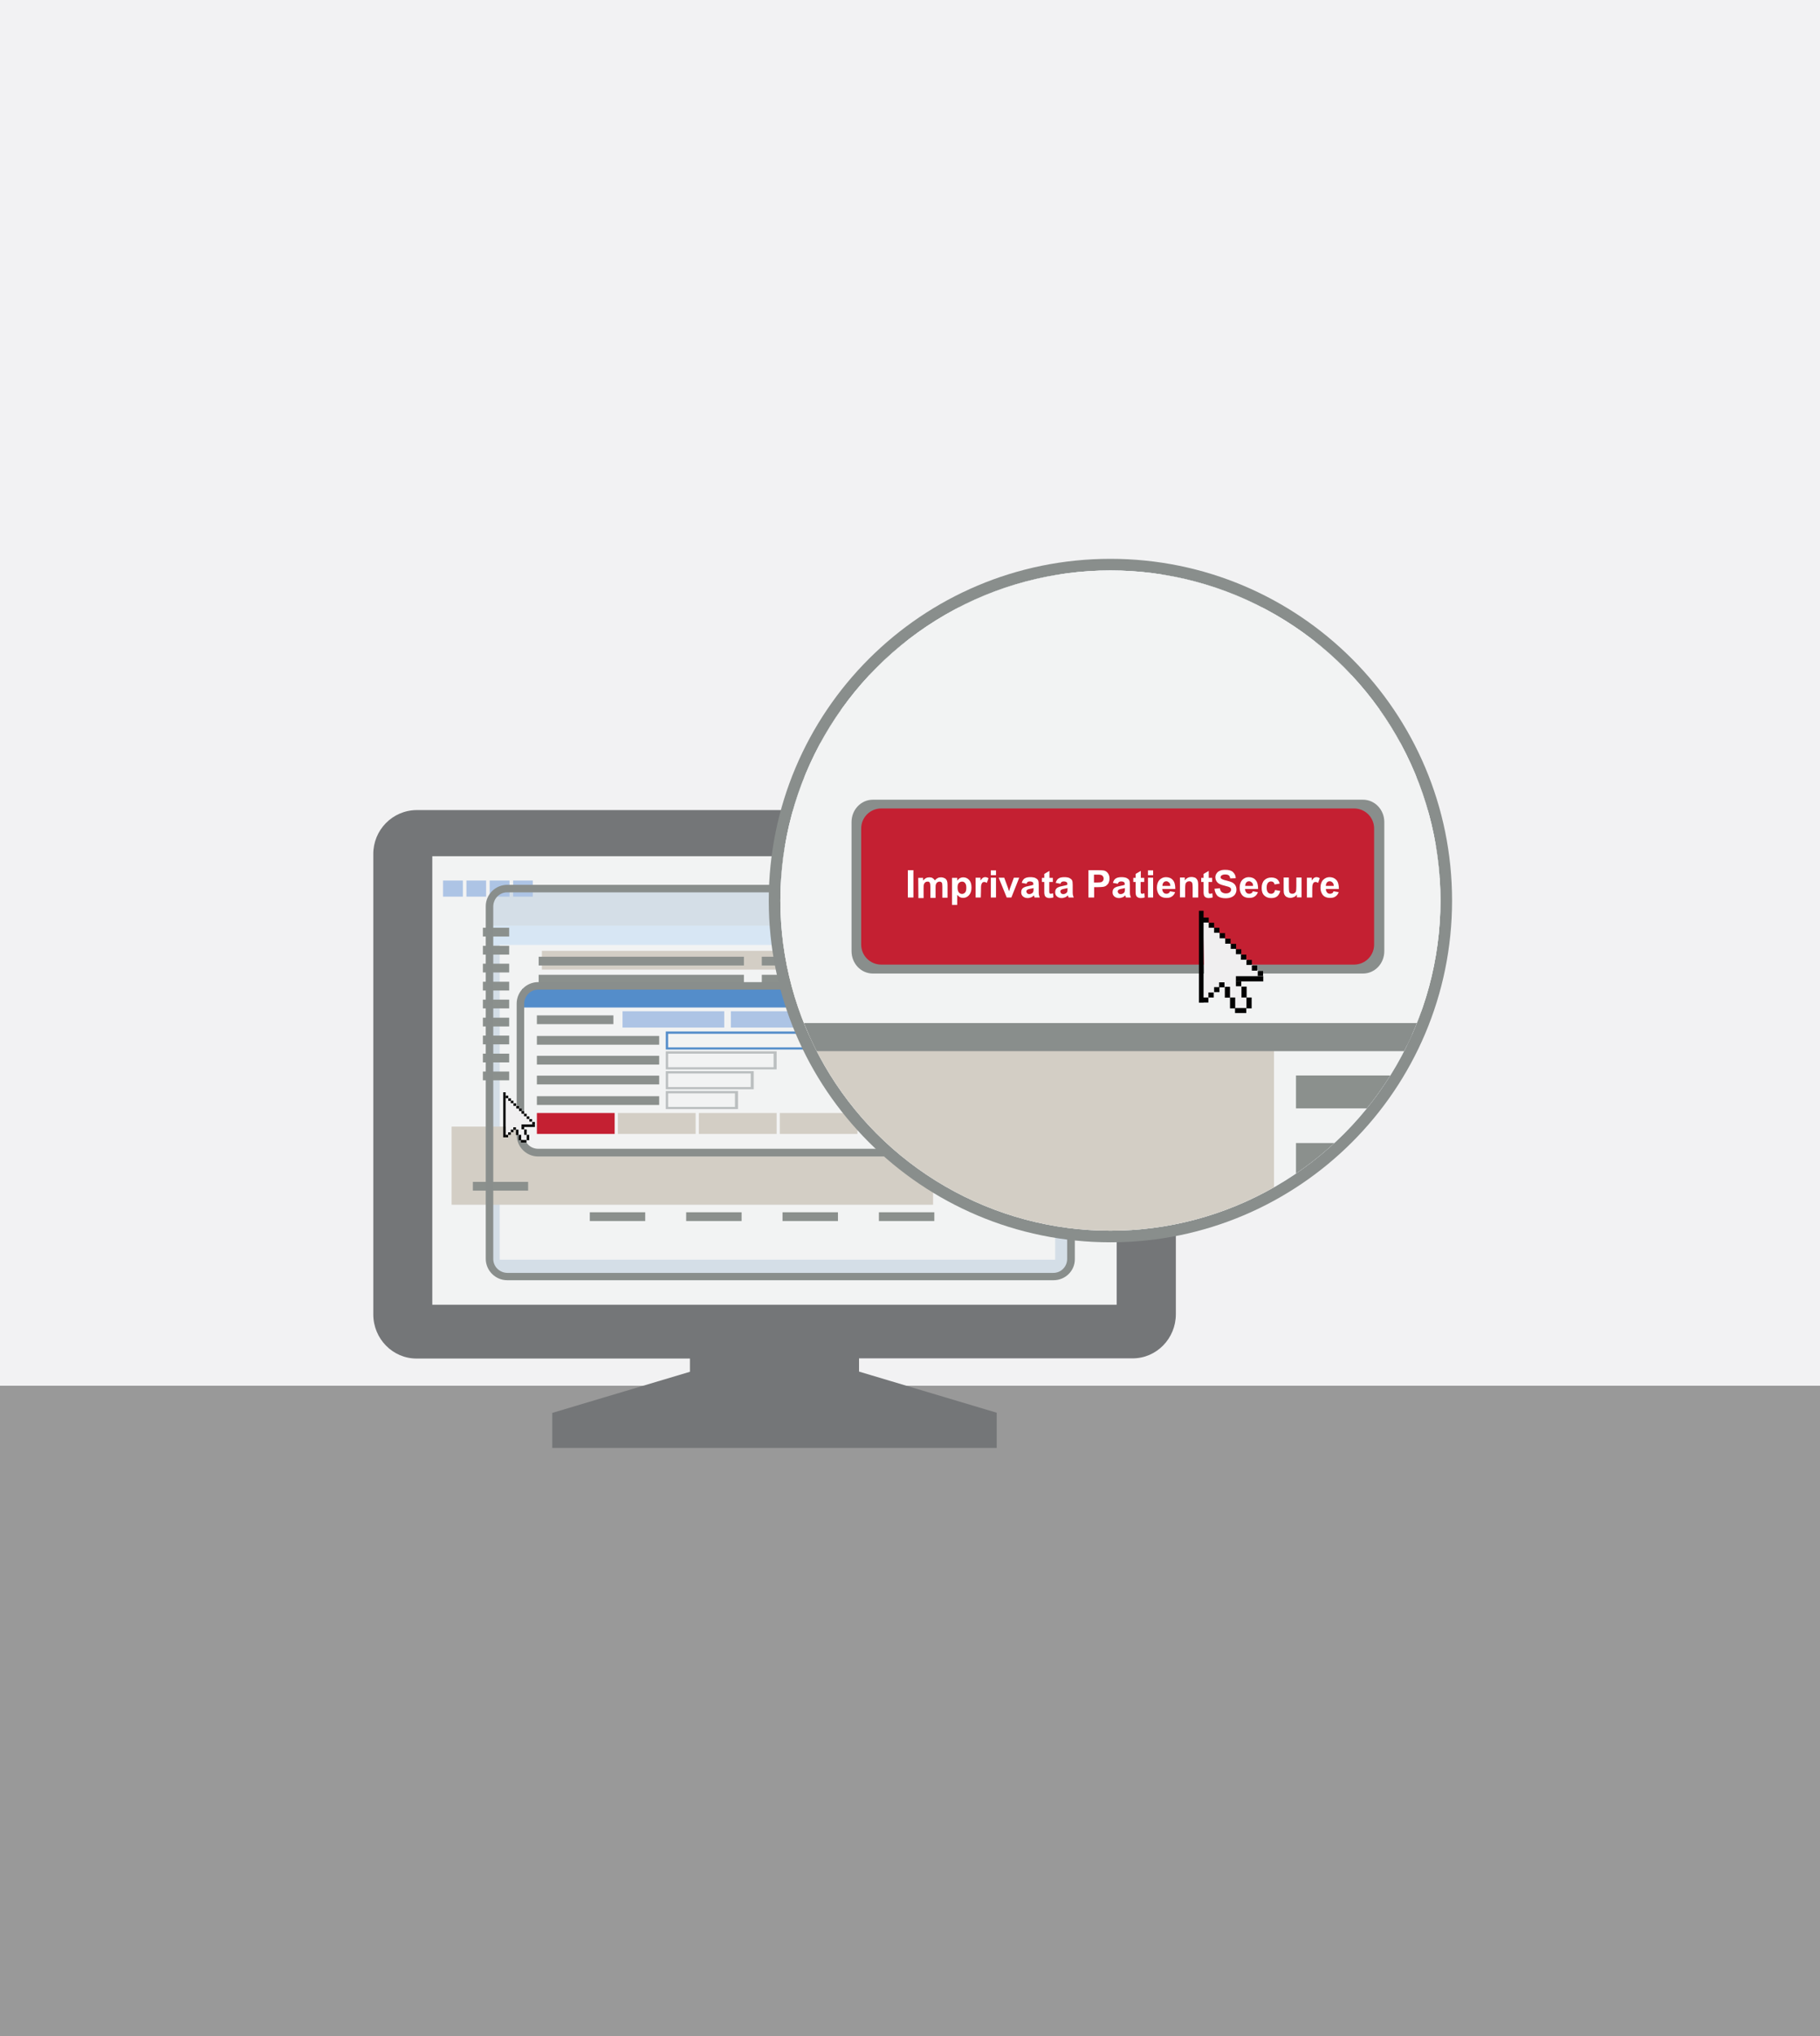 <?xml version="1.0" encoding="utf-8"?>
<!-- Generator: Adobe Illustrator 24.1.3, SVG Export Plug-In . SVG Version: 6.00 Build 0)  -->
<svg version="1.1" id="Layer_1" xmlns="http://www.w3.org/2000/svg" xmlns:xlink="http://www.w3.org/1999/xlink" x="0px" y="0px"
	 viewBox="0 0 1018 1138.6" style="enable-background:new 0 0 1018 1138.6;" xml:space="preserve">
<style type="text/css">
	.st0{fill:#F2F2F3;}
	.st1{fill:#999999;}
	.st2{fill:#747678;}
	.st3{fill:#F2F3F3;}
	.st4{fill:#D4DEE7;}
	.st5{fill:#D3CEC5;}
	.st6{fill:#D7E6F4;}
	.st7{fill:#ADC4E5;}
	.st8{fill:#8B908D;}
	.st9{fill:#898E8C;}
	.st10{fill:#548DCA;}
	.st11{fill:#BBBFC0;}
	.st12{fill:#C42032;}
	.st13{fill:#F0EFF0;}
	.st14{fill:#020202;}
	.st15{clip-path:url(#SVGID_2_);}
	.st16{enable-background:new    ;}
	.st17{fill:#FFFFFF;}
</style>
<g id="Background">
	<rect class="st0" width="1018" height="1138.6"/>
</g>
<rect y="774.9" class="st1" width="1018" height="363.7"/>
<g id="Art_layer">
	<path class="st2" d="M633.4,453H233c-13.5,0.1-24.3,11.2-24.2,24.7V735c0,13.7,10.9,24.7,24.2,24.7h152.9v7.4l-77,23v19.6h248.6
		V790l-77-23v-7.4h153c13.4,0,24.2-11.1,24.2-24.7V477.7C657.6,464,646.8,453,633.4,453z"/>
	<rect x="241.8" y="478.8" class="st3" width="382.8" height="250.8"/>
	<path class="st4" d="M599.1,703.9c0,5.4-4.4,9.9-9.8,9.9l0,0H283.7c-5.4,0-9.9-4.4-9.9-9.8l0,0V506.8c0-5.4,4.4-9.9,9.9-9.9l0,0
		h305.5c5.4,0,9.9,4.4,9.9,9.8l0,0L599.1,703.9z"/>
	<rect x="279.5" y="528.1" class="st3" width="310.7" height="176.3"/>
	<rect x="303.1" y="531.7" class="st5" width="279.4" height="10.5"/>
	<rect x="252.6" y="630" class="st5" width="269.3" height="43.7"/>
	<rect x="273.3" y="517.6" class="st6" width="319.8" height="10.8"/>
	<rect x="247.8" y="492.4" class="st7" width="11.1" height="9"/>
	<rect x="260.9" y="492.4" class="st7" width="11" height="9"/>
	<rect x="273.9" y="492.4" class="st7" width="11.1" height="9"/>
	<rect x="287" y="492.4" class="st7" width="11" height="9"/>
	<rect x="270.1" y="518.8" class="st8" width="14.7" height="4.9"/>
	<rect x="270.1" y="528.9" class="st8" width="14.7" height="4.9"/>
	<rect x="270.1" y="538.9" class="st8" width="14.7" height="4.9"/>
	<rect x="270.1" y="549" class="st8" width="14.7" height="4.9"/>
	<rect x="270.1" y="559" class="st8" width="14.7" height="4.9"/>
	<rect x="270.1" y="569.1" class="st8" width="14.7" height="4.9"/>
	<rect x="270.1" y="579.1" class="st8" width="14.7" height="4.9"/>
	<rect x="270.1" y="589.2" class="st8" width="14.7" height="4.9"/>
	<rect x="270.1" y="599.2" class="st8" width="14.7" height="4.9"/>
	<rect x="301.3" y="535" class="st8" width="114.8" height="4.9"/>
	<rect x="301.3" y="545.1" class="st8" width="114.8" height="4.9"/>
	<rect x="301.3" y="555.2" class="st8" width="114.8" height="4.9"/>
	<rect x="301.3" y="565.3" class="st8" width="114.8" height="4.9"/>
	<rect x="301.3" y="575.4" class="st8" width="114.8" height="4.9"/>
	<rect x="301.3" y="585.5" class="st8" width="114.8" height="4.9"/>
	<rect x="301.3" y="595.6" class="st8" width="114.8" height="4.9"/>
	<rect x="301.3" y="605.7" class="st8" width="114.8" height="4.9"/>
	<rect x="301.3" y="615.8" class="st8" width="114.8" height="4.9"/>
	<rect x="426.1" y="535" class="st8" width="13.6" height="4.9"/>
	<rect x="426.1" y="545.1" class="st8" width="13.6" height="4.9"/>
	<rect x="426.1" y="555.2" class="st8" width="13.6" height="4.9"/>
	<rect x="426.1" y="565.3" class="st8" width="13.6" height="4.9"/>
	<rect x="426.1" y="575.4" class="st8" width="13.6" height="4.9"/>
	<rect x="426.1" y="585.5" class="st8" width="13.6" height="4.9"/>
	<rect x="426.1" y="595.6" class="st8" width="13.6" height="4.9"/>
	<rect x="426.1" y="605.7" class="st8" width="13.6" height="4.9"/>
	<rect x="426.1" y="615.8" class="st8" width="13.6" height="4.9"/>
	<rect x="264.5" y="660.9" class="st8" width="30.9" height="4.9"/>
	<rect x="329.9" y="677.9" class="st8" width="31" height="4.9"/>
	<rect x="383.8" y="677.9" class="st8" width="31" height="4.9"/>
	<rect x="437.7" y="677.9" class="st8" width="31" height="4.9"/>
	<rect x="491.6" y="677.9" class="st8" width="31" height="4.9"/>
	<rect x="554.2" y="650.3" class="st8" width="26.3" height="4.9"/>
	<rect x="554.2" y="640.9" class="st8" width="23" height="4.9"/>
	<rect x="554.2" y="660.4" class="st8" width="20.3" height="4.9"/>
	<rect x="473.2" y="535" class="st8" width="105.7" height="4.9"/>
	<rect x="473.2" y="545.1" class="st8" width="105.7" height="4.9"/>
	<rect x="473.2" y="555.2" class="st8" width="105.7" height="4.9"/>
	<rect x="473.2" y="565.3" class="st8" width="105.7" height="4.9"/>
	<rect x="473.2" y="575.4" class="st8" width="105.7" height="4.9"/>
	<rect x="473.2" y="585.5" class="st8" width="105.7" height="4.9"/>
	<rect x="473.2" y="595.6" class="st8" width="105.7" height="4.9"/>
	<rect x="473.2" y="605.7" class="st8" width="105.7" height="4.9"/>
	<rect x="473.2" y="615.8" class="st8" width="105.7" height="4.9"/>
	<path class="st9" d="M589.3,715.9H283.7c-6.6,0-12-5.4-12-12V506.8c0-6.6,5.4-12,12-12h305.5c6.6,0,12,5.4,12,12V704
		C601.3,710.6,595.9,715.9,589.3,715.9z M283.7,499c-4.3,0-7.7,3.5-7.8,7.8V704c0,4.3,3.5,7.7,7.8,7.8h305.5c4.3,0,7.7-3.5,7.7-7.8
		V506.8c0-4.3-3.5-7.7-7.7-7.8H283.7z"/>
	<path class="st3" d="M299.6,551.1c-4.4,0.1-7.9,3.7-7.8,8.1V636c-0.1,4.4,3.4,8,7.8,8.1h274.2c4.4-0.1,7.9-3.7,7.8-8.1v-76.9
		c0.1-4.4-3.4-8-7.8-8.1L299.6,551.1L299.6,551.1z"/>
	<rect x="292" y="553" class="st10" width="288.5" height="10.4"/>
	<rect x="348.2" y="565.5" class="st7" width="56.9" height="9.1"/>
	<path class="st10" d="M452.2,585.7h-78.5v-7.6h78.5V585.7z M453.9,576.8h-81.5v10.1h81.5V576.8z"/>
	<path class="st11" d="M432.7,596.8h-59v-7.6h59V596.8z M434.4,587.9h-62V598h62V587.9z"/>
	<path class="st11" d="M419.9,607.9h-46.2v-7.6h46.2V607.9z M421.6,599h-49.2v10.1h49.2V599z"/>
	<path class="st11" d="M411.1,619h-37.4v-7.6h37.4V619z M412.8,610.1h-40.4v10.1h40.4V610.1z"/>
	<rect x="408.8" y="565.5" class="st7" width="56.9" height="9.1"/>
	<rect x="469.4" y="565.5" class="st7" width="56.9" height="9.1"/>
	<rect x="300.3" y="579.3" class="st8" width="68.4" height="4.9"/>
	<rect x="300.3" y="567.8" class="st8" width="42.8" height="4.9"/>
	<rect x="300.3" y="590.4" class="st8" width="68.4" height="4.9"/>
	<rect x="300.3" y="601.5" class="st8" width="68.4" height="4.9"/>
	<rect x="300.3" y="613" class="st8" width="68.4" height="4.9"/>
	<rect x="300.3" y="622.4" class="st12" width="43.5" height="11.7"/>
	<rect x="345.6" y="622.4" class="st5" width="43.5" height="11.7"/>
	<rect x="390.9" y="622.4" class="st5" width="43.5" height="11.7"/>
	<rect x="436.2" y="622.4" class="st5" width="43.4" height="11.7"/>
	<rect x="503.1" y="622.4" class="st5" width="36" height="11.7"/>
	<rect x="541.5" y="622.4" class="st5" width="36" height="11.7"/>
	<path class="st9" d="M572.8,646.7H301c-6.6,0-12-5.4-12-12v-73.5c0-6.6,5.4-12,12-12h271.8c6.6,0,12,5.4,12,12v73.5
		C584.8,641.3,579.4,646.7,572.8,646.7z M301,553.4c-4.3,0-7.7,3.5-7.8,7.8v73.5c0,4.3,3.5,7.7,7.8,7.7h271.8c4.3,0,7.7-3.5,7.8-7.7
		v-73.5c0-4.3-3.5-7.7-7.8-7.8H301z"/>
	<polygon class="st13" points="294.6,637.6 294.1,638 291.1,637.3 289.5,634.1 288.3,631.3 283.1,635.3 282.7,613 283.5,613.4 
		298.1,627.7 298.4,629.4 292.2,629.5 295.1,635.8 	"/>
	<rect x="281.5" y="610.8" class="st14" width="1.3" height="25.2"/>
	<rect x="282.8" y="612.7" class="st14" width="1.5" height="1.4"/>
	<rect x="284.3" y="614.2" class="st14" width="1.5" height="1.4"/>
	<rect x="285.7" y="615.5" class="st14" width="1.5" height="1.4"/>
	<rect x="287.2" y="617" class="st14" width="1.5" height="1.4"/>
	<rect x="282.7" y="634.6" class="st14" width="1.5" height="1.4"/>
	<rect x="284.2" y="633.2" class="st14" width="1.5" height="1.4"/>
	<rect x="285.7" y="631.7" class="st14" width="1.5" height="1.4"/>
	<rect x="287.1" y="630.4" class="st14" width="1.5" height="1.4"/>
	<rect x="291.4" y="637.5" class="st14" width="3.1" height="1.4"/>
	<rect x="291.7" y="630.1" class="st14" width="1.5" height="1.4"/>
	<rect x="291.7" y="628.8" class="st14" width="7.5" height="1.4"/>
	<rect x="288.8" y="618.5" class="st14" width="1.5" height="1.4"/>
	<rect x="290.3" y="619.9" class="st14" width="1.5" height="1.4"/>
	<rect x="291.7" y="621.4" class="st14" width="1.5" height="1.4"/>
	<rect x="293.1" y="622.8" class="st14" width="1.5" height="1.4"/>
	<rect x="294.6" y="624.3" class="st14" width="1.5" height="1.4"/>
	<rect x="296.1" y="625.8" class="st14" width="1.5" height="1.4"/>
	<rect x="297.7" y="627.4" class="st14" width="1.5" height="1.4"/>
	<rect x="288.6" y="631.7" class="st14" width="1.4" height="3"/>
	<rect x="290.1" y="634.6" class="st14" width="1.4" height="3"/>
	<rect x="294.6" y="634.6" class="st14" width="1.4" height="3"/>
	<rect x="293.2" y="631.6" class="st14" width="1.4" height="3"/>
	<path class="st9" d="M812.2,503.6c0,105.6-85.6,191.1-191.1,191.1S430,609.1,430,503.6s85.5-191.1,191.1-191.1
		S812.2,398,812.2,503.6z"/>
	<g>
		<g>
			<defs>
				<circle id="SVGID_1_" cx="621.1" cy="503.6" r="184.6"/>
			</defs>
			<clipPath id="SVGID_2_">
				<use xlink:href="#SVGID_1_"  style="overflow:visible;"/>
			</clipPath>
			<g class="st15">
				<path class="st4" d="M893.1,802c0,20.4-16.5,36.9-36.9,36.9l0,0H-286.4c-20.4,0-36.9-16.5-36.9-36.8l0,0V64.6
					c0-20.4,16.5-36.9,36.8-36.9l0,0H856.1c20.4,0,36.9,16.5,36.9,36.9l0,0V802H893.1z"/>
				<rect x="-302.4" y="144.4" class="st3" width="1162" height="659.4"/>
				<rect x="-213.9" y="157.9" class="st5" width="1044.9" height="39.2"/>
				<rect x="-294.5" y="525.4" class="st5" width="1007.1" height="163.3"/>
				<rect x="-325.3" y="105.2" class="st6" width="1196" height="40.4"/>
				<rect x="-316.3" y="70.8" class="st7" width="41.6" height="34"/>
				<rect x="-267.1" y="70.8" class="st7" width="41.5" height="34"/>
				<rect x="-218" y="70.8" class="st7" width="41.6" height="34"/>
				<rect x="-168.9" y="70.8" class="st7" width="41.6" height="34"/>
				<rect x="-186.2" y="170.2" class="st8" width="55.1" height="18.4"/>
				<rect x="-186.2" y="207.9" class="st8" width="55.1" height="18.4"/>
				<rect x="-186.2" y="245.7" class="st8" width="55.1" height="18.4"/>
				<rect x="-186.2" y="283.5" class="st8" width="55.1" height="18.4"/>
				<rect x="-186.2" y="321.3" class="st8" width="55.1" height="18.4"/>
				<rect x="-186.2" y="359.1" class="st8" width="55.1" height="18.4"/>
				<rect x="-186.2" y="396.9" class="st8" width="55.1" height="18.4"/>
				<rect x="-186.2" y="434.7" class="st8" width="55.1" height="18.4"/>
				<rect x="-186.2" y="472.5" class="st8" width="55.1" height="18.4"/>
				<rect x="-112.5" y="170.2" class="st8" width="429.2" height="18.4"/>
				<rect x="-112.5" y="207.9" class="st8" width="429.2" height="18.4"/>
				<rect x="-112.5" y="245.7" class="st8" width="429.2" height="18.4"/>
				<rect x="-112.5" y="283.5" class="st8" width="429.2" height="18.4"/>
				<rect x="-112.5" y="321.3" class="st8" width="429.2" height="18.4"/>
				<rect x="-112.5" y="359.1" class="st8" width="429.2" height="18.4"/>
				<rect x="-112.5" y="396.9" class="st8" width="429.2" height="18.4"/>
				<rect x="-112.5" y="434.7" class="st8" width="429.2" height="18.4"/>
				<rect x="-112.5" y="472.5" class="st8" width="429.2" height="18.4"/>
				<rect x="354.1" y="170.2" class="st8" width="50.8" height="18.4"/>
				<rect x="354.1" y="207.9" class="st8" width="50.8" height="18.4"/>
				<rect x="354.1" y="245.7" class="st8" width="50.8" height="18.4"/>
				<rect x="354.1" y="283.5" class="st8" width="50.8" height="18.4"/>
				<rect x="354.1" y="321.3" class="st8" width="50.8" height="18.4"/>
				<rect x="354.1" y="359.1" class="st8" width="50.8" height="18.4"/>
				<rect x="354.1" y="396.9" class="st8" width="50.8" height="18.4"/>
				<rect x="354.1" y="434.7" class="st8" width="50.8" height="18.4"/>
				<rect x="354.1" y="472.5" class="st8" width="50.8" height="18.4"/>
				<rect x="-207.2" y="704.7" class="st8" width="116.1" height="18.4"/>
				<rect x="-5.6" y="704.7" class="st8" width="116.1" height="18.4"/>
				<rect x="195.9" y="704.7" class="st8" width="116.1" height="18.4"/>
				<rect x="397.5" y="704.7" class="st8" width="116.1" height="18.4"/>
				<rect x="599" y="704.7" class="st8" width="116.1" height="18.4"/>
				<rect x="724.9" y="601.4" class="st8" width="98.4" height="18.4"/>
				<rect x="724.9" y="566.1" class="st8" width="85.8" height="18.4"/>
				<rect x="724.9" y="639.2" class="st8" width="75.8" height="18.4"/>
				<rect x="422" y="170.2" class="st8" width="395.3" height="18.4"/>
				<rect x="422" y="207.9" class="st8" width="395.3" height="18.4"/>
				<rect x="422" y="245.7" class="st8" width="395.3" height="18.4"/>
				<rect x="422" y="283.5" class="st8" width="395.3" height="18.4"/>
				<rect x="422" y="321.3" class="st8" width="395.3" height="18.4"/>
				<rect x="422" y="359.1" class="st8" width="395.3" height="18.4"/>
				<rect x="422" y="396.9" class="st8" width="395.3" height="18.4"/>
				<rect x="422" y="434.7" class="st8" width="395.3" height="18.4"/>
				<rect x="422" y="472.5" class="st8" width="395.3" height="18.4"/>
				<path class="st9" d="M856.2,846.7H-286.4c-24.7,0-44.8-20-44.8-44.7V64.6c0-24.7,20.1-44.8,44.8-44.8H856.2
					c24.7,0,44.7,20.1,44.8,44.8V802C900.9,826.7,880.9,846.7,856.2,846.7z M-286.4,35.6c-16,0-29,13-29,29l0,0V802
					c0,16,13,29,29,29H856.2c16,0,29-13,29-29V64.6c0-16-13-29-29-29H-286.4z"/>
				<path class="st3" d="M-226.9,230.2c-16.1,0-29.2,13.6-29.2,30.3v287.6c0,16.7,13.1,30.3,29.2,30.3H798.7
					c16.1,0,29.2-13.6,29.2-30.3V260.5c0-16.7-13.1-30.3-29.2-30.3H-226.9z"/>
				<rect x="-255.4" y="237.6" class="st10" width="1078.8" height="38.9"/>
				<rect x="-45.4" y="284.2" class="st7" width="212.9" height="34"/>
				<path class="st10" d="M343.7,359.6H50v-28.4h293.7V359.6z M350,326.4H45.3v37.9H350V326.4z"/>
				<path class="st11" d="M270.7,401.1H50v-28.4h220.6L270.7,401.1L270.7,401.1z M277,368H45.3v37.9H277V368z"/>
				<path class="st11" d="M222.8,442.7H50v-28.4h172.8V442.7z M229.1,409.6H45.3v37.9h183.8V409.6z"/>
				<path class="st11" d="M190,484.3H50v-28.4h140V484.3z M196.4,451.1H45.3V489h151.1V451.1z"/>
				<rect x="181.3" y="284.2" class="st7" width="212.9" height="34"/>
				<rect x="408" y="284.2" class="st7" width="212.9" height="34"/>
				<rect x="-224.6" y="335.8" class="st8" width="255.7" height="18.4"/>
				<rect x="-224.6" y="292.9" class="st8" width="160" height="18.4"/>
				<rect x="-224.6" y="377.3" class="st8" width="255.7" height="18.4"/>
				<rect x="-224.6" y="418.9" class="st8" width="255.7" height="18.4"/>
				<rect x="-224.6" y="461.7" class="st8" width="255.7" height="18.4"/>
				<rect x="-225.1" y="496.9" class="st5" width="162.5" height="43.8"/>
				<rect x="-55.7" y="496.9" class="st5" width="162.5" height="43.8"/>
				<rect x="113.8" y="496.9" class="st5" width="162.5" height="43.8"/>
				<path class="st9" d="M794.6,587.8H-222.1c-24.7,0-44.7-20.1-44.8-44.8V268c0-24.7,20.1-44.8,44.8-44.8H794.6
					c24.7,0,44.8,20.1,44.8,44.8v275.1C839.3,567.8,819.3,587.8,794.6,587.8z M-222.1,239c-16,0-29,13-29,29v275.1c0,16,13,29,29,29
					l0,0H794.6c16,0,29-13,29-29l0,0V268c0-16-13-29-29-29H-222.1z"/>
				<path class="st9" d="M762.4,544.4H488.2c-6.6,0-11.9-5.6-11.9-12.5v-72.2c0-6.9,5.3-12.5,11.9-12.5h274.2
					c6.6,0,11.9,5.6,11.9,12.5v72.2C774.3,538.8,769,544.4,762.4,544.4z"/>
				<path class="st12" d="M492.9,452.1h264.5c6.2,0,11.2,5,11.2,11.2v64.9c0,6.2-5,11.2-11.2,11.2H492.9c-6.2,0-11.2-5-11.2-11.2
					v-64.9C481.7,457.1,486.7,452.1,492.9,452.1z"/>
				<g class="st16">
					<path class="st17" d="M507.8,501.9v-15.3h3.1v15.3H507.8z"/>
					<path class="st17" d="M513.6,490.9h2.7v1.5c1-1.2,2.1-1.8,3.5-1.8c0.7,0,1.3,0.1,1.8,0.4s0.9,0.7,1.3,1.3c0.5-0.6,1-1,1.6-1.3
						s1.2-0.4,1.8-0.4c0.8,0,1.5,0.2,2.1,0.5s1,0.8,1.3,1.5c0.2,0.5,0.3,1.2,0.3,2.3v7.1h-2.9v-6.3c0-1.1-0.1-1.8-0.3-2.1
						c-0.3-0.4-0.7-0.6-1.3-0.6c-0.4,0-0.8,0.1-1.2,0.4c-0.4,0.2-0.6,0.6-0.8,1.1s-0.2,1.2-0.2,2.3v5.3h-2.9V496
						c0-1.1-0.1-1.8-0.2-2.1c-0.1-0.3-0.3-0.5-0.5-0.7s-0.5-0.2-0.9-0.2c-0.5,0-0.9,0.1-1.2,0.4c-0.4,0.2-0.6,0.6-0.8,1.1
						s-0.2,1.2-0.2,2.3v5.4h-2.9L513.6,490.9L513.6,490.9z"/>
					<path class="st17" d="M532.7,490.9h2.7v1.6c0.4-0.6,0.8-1,1.4-1.4c0.6-0.3,1.3-0.5,2-0.5c1.3,0,2.4,0.5,3.3,1.5
						c0.9,1,1.3,2.4,1.3,4.2c0,1.9-0.5,3.3-1.4,4.3s-2,1.5-3.3,1.5c-0.6,0-1.2-0.1-1.7-0.4c-0.5-0.2-1-0.7-1.6-1.3v5.6h-2.9v-15.1
						H532.7z M535.6,496.2c0,1.2,0.2,2.2,0.7,2.8c0.5,0.6,1.1,0.9,1.8,0.9s1.2-0.3,1.7-0.8s0.7-1.4,0.7-2.7c0-1.2-0.2-2-0.7-2.6
						s-1-0.8-1.7-0.8s-1.3,0.3-1.8,0.8S535.6,495.1,535.6,496.2z"/>
					<path class="st17" d="M548.6,501.9h-2.9v-11.1h2.7v1.6c0.5-0.7,0.9-1.2,1.3-1.5c0.4-0.2,0.8-0.4,1.3-0.4c0.7,0,1.3,0.2,1.9,0.6
						l-0.9,2.6c-0.5-0.3-1-0.5-1.4-0.5s-0.8,0.1-1,0.3c-0.3,0.2-0.5,0.6-0.7,1.2s-0.2,1.8-0.2,3.7L548.6,501.9L548.6,501.9z"/>
					<path class="st17" d="M554.2,489.4v-2.7h2.9v2.7H554.2z M554.2,501.9v-11.1h2.9v11.1H554.2z"/>
					<path class="st17" d="M563.1,501.9l-4.5-11.1h3.1l2.1,5.7l0.6,1.9c0.2-0.5,0.3-0.8,0.3-1c0.1-0.3,0.2-0.6,0.3-0.9l2.1-5.7h3
						l-4.4,11.1H563.1z"/>
					<path class="st17" d="M574.2,494.2l-2.7-0.5c0.3-1.1,0.8-1.9,1.5-2.4s1.8-0.8,3.3-0.8c1.3,0,2.3,0.2,2.9,0.5s1.1,0.7,1.4,1.2
						s0.4,1.4,0.4,2.6v3.4c0,1,0,1.7,0.1,2.2s0.3,1,0.5,1.5h-2.9c-0.1-0.2-0.2-0.5-0.3-0.9c0-0.2-0.1-0.3-0.1-0.3
						c-0.5,0.5-1,0.9-1.6,1.1s-1.2,0.4-1.8,0.4c-1.1,0-2-0.3-2.7-0.9s-1-1.4-1-2.3c0-0.6,0.1-1.2,0.4-1.7c0.3-0.5,0.7-0.9,1.3-1.1
						c0.5-0.3,1.3-0.5,2.3-0.7c1.4-0.3,2.3-0.5,2.8-0.7v-0.3c0-0.6-0.1-1-0.4-1.2s-0.8-0.4-1.6-0.4c-0.5,0-0.9,0.1-1.2,0.3
						C574.6,493.4,574.3,493.7,574.2,494.2z M578.1,496.6c-0.4,0.1-1,0.3-1.8,0.4c-0.8,0.2-1.3,0.3-1.6,0.5c-0.4,0.3-0.6,0.6-0.6,1
						s0.2,0.8,0.5,1.1c0.3,0.3,0.7,0.4,1.2,0.4s1-0.2,1.5-0.5c0.4-0.3,0.6-0.6,0.7-1c0.1-0.3,0.1-0.7,0.1-1.4L578.1,496.6
						L578.1,496.6z"/>
					<path class="st17" d="M588.9,490.9v2.3h-2v4.5c0,0.9,0,1.4,0.1,1.6s0.1,0.3,0.3,0.4c0.1,0.1,0.3,0.1,0.5,0.1
						c0.3,0,0.7-0.1,1.2-0.3l0.2,2.3c-0.7,0.3-1.5,0.4-2.3,0.4c-0.5,0-1-0.1-1.4-0.3c-0.4-0.2-0.7-0.4-0.9-0.7
						c-0.2-0.3-0.3-0.7-0.4-1.1c-0.1-0.3-0.1-1-0.1-2.1v-4.8h-1.3v-2.3h1.3v-2.2l2.9-1.7v3.9L588.9,490.9L588.9,490.9z"/>
					<path class="st17" d="M593.2,494.2l-2.7-0.5c0.3-1.1,0.8-1.9,1.5-2.4s1.8-0.8,3.3-0.8c1.3,0,2.3,0.2,2.9,0.5
						c0.6,0.3,1.1,0.7,1.4,1.2s0.4,1.4,0.4,2.6v3.4c0,1,0,1.7,0.1,2.2s0.3,1,0.5,1.5h-2.9c-0.1-0.2-0.2-0.5-0.3-0.9
						c0-0.2-0.1-0.3-0.1-0.3c-0.5,0.5-1,0.9-1.6,1.1s-1.2,0.4-1.8,0.4c-1.1,0-2-0.3-2.7-0.9s-1-1.4-1-2.3c0-0.6,0.1-1.2,0.4-1.7
						c0.3-0.5,0.7-0.9,1.3-1.1c0.5-0.3,1.3-0.5,2.3-0.7c1.4-0.3,2.3-0.5,2.8-0.7v-0.3c0-0.6-0.1-1-0.4-1.2s-0.8-0.4-1.6-0.4
						c-0.5,0-0.9,0.1-1.2,0.3S593.3,493.7,593.2,494.2z M597.1,496.6c-0.4,0.1-1,0.3-1.8,0.4c-0.8,0.2-1.3,0.3-1.6,0.5
						c-0.4,0.3-0.6,0.6-0.6,1s0.2,0.8,0.5,1.1c0.3,0.3,0.7,0.4,1.2,0.4s1-0.2,1.5-0.5c0.4-0.3,0.6-0.6,0.7-1
						c0.1-0.3,0.1-0.7,0.1-1.4L597.1,496.6L597.1,496.6z"/>
					<path class="st17" d="M608.8,501.9v-15.3h5c1.9,0,3.1,0.1,3.7,0.2c0.9,0.2,1.6,0.7,2.2,1.5c0.6,0.8,0.9,1.8,0.9,3
						c0,0.9-0.2,1.7-0.5,2.4c-0.3,0.6-0.8,1.1-1.3,1.5s-1.1,0.6-1.6,0.7c-0.7,0.1-1.8,0.2-3.2,0.2h-2v5.8L608.8,501.9L608.8,501.9z
						 M611.9,489.2v4.3h1.7c1.2,0,2-0.1,2.4-0.2c0.4-0.2,0.7-0.4,1-0.8c0.2-0.3,0.3-0.7,0.3-1.2c0-0.6-0.2-1-0.5-1.4
						s-0.7-0.6-1.2-0.7c-0.4-0.1-1.1-0.1-2.2-0.1h-1.5V489.2z"/>
					<path class="st17" d="M625.2,494.2l-2.7-0.5c0.3-1.1,0.8-1.9,1.5-2.4s1.8-0.8,3.3-0.8c1.3,0,2.3,0.2,2.9,0.5s1.1,0.7,1.4,1.2
						s0.4,1.4,0.4,2.6v3.4c0,1,0,1.7,0.1,2.2s0.3,1,0.5,1.5h-2.8c-0.1-0.2-0.2-0.5-0.3-0.9c0-0.2-0.1-0.3-0.1-0.3
						c-0.5,0.5-1,0.9-1.6,1.1s-1.2,0.4-1.8,0.4c-1.1,0-2-0.3-2.7-0.9s-1-1.4-1-2.3c0-0.6,0.1-1.2,0.4-1.7c0.3-0.5,0.7-0.9,1.3-1.1
						c0.5-0.3,1.3-0.5,2.3-0.7c1.4-0.3,2.3-0.5,2.8-0.7v-0.3c0-0.6-0.1-1-0.4-1.2s-0.8-0.4-1.6-0.4c-0.5,0-0.9,0.1-1.2,0.3
						C625.7,493.4,625.4,493.7,625.2,494.2z M629.2,496.6c-0.4,0.1-1,0.3-1.8,0.4c-0.8,0.2-1.3,0.3-1.6,0.5c-0.4,0.3-0.6,0.6-0.6,1
						s0.2,0.8,0.5,1.1c0.3,0.3,0.7,0.4,1.2,0.4s1-0.2,1.5-0.5c0.4-0.3,0.6-0.6,0.7-1c0.1-0.3,0.1-0.7,0.1-1.4L629.2,496.6
						L629.2,496.6z"/>
					<path class="st17" d="M640,490.9v2.3h-2v4.5c0,0.9,0,1.4,0.1,1.6s0.1,0.3,0.3,0.4c0.1,0.1,0.3,0.1,0.5,0.1
						c0.3,0,0.7-0.1,1.2-0.3l0.2,2.3c-0.7,0.3-1.5,0.4-2.3,0.4c-0.5,0-1-0.1-1.4-0.3c-0.4-0.2-0.7-0.4-0.9-0.7
						c-0.2-0.3-0.3-0.7-0.4-1.1c-0.1-0.3-0.1-1-0.1-2.1v-4.8h-1.3v-2.3h1.3v-2.2l2.9-1.7v3.9L640,490.9L640,490.9z"/>
					<path class="st17" d="M642.1,489.4v-2.7h2.9v2.7H642.1z M642.1,501.9v-11.1h2.9v11.1H642.1z"/>
					<path class="st17" d="M654.4,498.4l2.9,0.5c-0.4,1.1-1,1.9-1.8,2.4c-0.8,0.6-1.8,0.8-3,0.8c-1.9,0-3.4-0.6-4.3-1.9
						c-0.7-1-1.1-2.3-1.1-3.8c0-1.8,0.5-3.3,1.4-4.3c1-1,2.2-1.6,3.6-1.6c1.6,0,3,0.5,3.9,1.6c1,1.1,1.4,2.8,1.4,5h-7.3
						c0,0.9,0.3,1.5,0.7,2s1,0.7,1.7,0.7c0.5,0,0.8-0.1,1.2-0.4C654,499.4,654.2,499,654.4,498.4z M654.6,495.4
						c0-0.8-0.2-1.5-0.7-1.9s-0.9-0.7-1.5-0.7s-1.2,0.2-1.6,0.7c-0.4,0.5-0.6,1.1-0.6,1.9H654.6z"/>
					<path class="st17" d="M670,501.9h-2.9v-5.7c0-1.2-0.1-2-0.2-2.3c-0.1-0.4-0.3-0.6-0.6-0.8c-0.3-0.2-0.6-0.3-1-0.3
						c-0.5,0-1,0.1-1.4,0.4s-0.7,0.6-0.8,1.1s-0.2,1.3-0.2,2.5v5H660v-11.1h2.7v1.6c1-1.3,2.2-1.9,3.7-1.9c0.6,0,1.2,0.1,1.8,0.3
						s0.9,0.5,1.2,0.9s0.5,0.8,0.6,1.2c0.1,0.5,0.2,1.1,0.2,2v7.1H670z"/>
					<path class="st17" d="M678,490.9v2.3h-2v4.5c0,0.9,0,1.4,0.1,1.6s0.1,0.3,0.3,0.4c0.1,0.1,0.3,0.1,0.5,0.1
						c0.3,0,0.7-0.1,1.2-0.3l0.2,2.3c-0.7,0.3-1.5,0.4-2.3,0.4c-0.5,0-1-0.1-1.4-0.3c-0.4-0.2-0.7-0.4-0.9-0.7
						c-0.2-0.3-0.3-0.7-0.4-1.1c-0.1-0.3-0.1-1-0.1-2.1v-4.8h-1.3v-2.3h1.3v-2.2l2.9-1.7v3.9L678,490.9L678,490.9z"/>
					<path class="st17" d="M679.3,497l3-0.3c0.2,1,0.5,1.8,1.1,2.2s1.3,0.7,2.2,0.7c1,0,1.7-0.2,2.2-0.6s0.8-0.9,0.8-1.5
						c0-0.4-0.1-0.7-0.3-0.9c-0.2-0.3-0.6-0.5-1.1-0.7c-0.4-0.1-1.2-0.3-2.5-0.7c-1.7-0.4-2.8-0.9-3.5-1.5c-0.9-0.8-1.4-1.9-1.4-3.1
						c0-0.8,0.2-1.5,0.7-2.2c0.4-0.7,1.1-1.2,1.9-1.5c0.8-0.4,1.8-0.5,3-0.5c1.9,0,3.4,0.4,4.3,1.3s1.5,2,1.5,3.4l-3.1,0.1
						c-0.1-0.8-0.4-1.4-0.8-1.7c-0.4-0.3-1.1-0.5-2-0.5s-1.6,0.2-2.1,0.6c-0.3,0.2-0.5,0.6-0.5,0.9c0,0.4,0.2,0.7,0.5,0.9
						c0.4,0.3,1.3,0.7,2.8,1c1.5,0.4,2.6,0.7,3.3,1.1s1.3,0.9,1.7,1.6s0.6,1.5,0.6,2.4s-0.2,1.7-0.7,2.5s-1.2,1.3-2.1,1.7
						s-2,0.6-3.3,0.6c-1.9,0-3.4-0.4-4.5-1.3C680.1,500,679.5,498.7,679.3,497z"/>
					<path class="st17" d="M700.7,498.4l2.9,0.5c-0.4,1.1-1,1.9-1.8,2.4c-0.8,0.6-1.8,0.8-3,0.8c-1.9,0-3.4-0.6-4.3-1.9
						c-0.7-1-1.1-2.3-1.1-3.8c0-1.8,0.5-3.3,1.4-4.3c1-1,2.2-1.6,3.6-1.6c1.6,0,3,0.5,3.9,1.6c1,1.1,1.4,2.8,1.4,5h-7.3
						c0,0.9,0.3,1.5,0.7,2s1,0.7,1.7,0.7c0.5,0,0.8-0.1,1.2-0.4C700.3,499.4,700.6,499,700.7,498.4z M700.9,495.4
						c0-0.8-0.2-1.5-0.7-1.9s-0.9-0.7-1.5-0.7s-1.2,0.2-1.6,0.7s-0.6,1.1-0.6,1.9H700.9z"/>
					<path class="st17" d="M715.8,494.1l-2.9,0.5c-0.1-0.6-0.3-1-0.7-1.3s-0.8-0.4-1.3-0.4c-0.7,0-1.3,0.3-1.7,0.8
						c-0.4,0.5-0.7,1.3-0.7,2.5c0,1.3,0.2,2.2,0.7,2.8c0.4,0.5,1,0.8,1.8,0.8c0.6,0,1-0.2,1.4-0.5s0.6-0.9,0.8-1.6l2.9,0.5
						c-0.3,1.3-0.9,2.3-1.7,3s-2,1-3.4,1c-1.6,0-2.9-0.5-3.9-1.5s-1.4-2.4-1.4-4.2c0-1.8,0.5-3.3,1.5-4.3s2.3-1.5,3.9-1.5
						c1.3,0,2.4,0.3,3.2,0.9C714.9,492.1,715.5,492.9,715.8,494.1z"/>
					<path class="st17" d="M725.4,501.9v-1.7c-0.4,0.6-0.9,1.1-1.6,1.4s-1.4,0.5-2.1,0.5s-1.4-0.2-2-0.5s-1-0.8-1.3-1.4
						s-0.4-1.4-0.4-2.5v-7h2.9v5.1c0,1.6,0.1,2.5,0.2,2.9s0.3,0.6,0.6,0.8s0.6,0.3,1.1,0.3s1-0.1,1.3-0.4c0.4-0.3,0.7-0.6,0.8-1
						c0.1-0.4,0.2-1.4,0.2-3v-4.7h2.9v11.1h-2.6V501.9z"/>
					<path class="st17" d="M733.9,501.9H731v-11.1h2.7v1.6c0.5-0.7,0.9-1.2,1.3-1.5c0.4-0.2,0.8-0.4,1.3-0.4c0.7,0,1.3,0.2,1.9,0.6
						l-0.9,2.6c-0.5-0.3-1-0.5-1.4-0.5s-0.8,0.1-1,0.3c-0.3,0.2-0.5,0.6-0.7,1.2s-0.2,1.8-0.2,3.7v3.5H733.9z"/>
					<path class="st17" d="M745.9,498.4l2.9,0.5c-0.4,1.1-1,1.9-1.8,2.4c-0.8,0.6-1.8,0.8-3,0.8c-1.9,0-3.4-0.6-4.3-1.9
						c-0.7-1-1.1-2.3-1.1-3.8c0-1.8,0.5-3.3,1.4-4.3c1-1,2.2-1.6,3.6-1.6c1.6,0,2.9,0.5,3.9,1.6s1.4,2.8,1.4,5h-7.3
						c0,0.9,0.3,1.5,0.7,2s1,0.7,1.7,0.7c0.5,0,0.8-0.1,1.2-0.4C745.5,499.4,745.7,499,745.9,498.4z M746,495.4
						c0-0.8-0.2-1.5-0.7-1.9c-0.4-0.4-0.9-0.7-1.5-0.7s-1.2,0.2-1.6,0.7s-0.6,1.1-0.6,1.9H746z"/>
				</g>
				<polygon class="st13" points="697.2,563.9 696.2,564.6 690.2,563.2 686.9,556.8 684.5,551 673.8,559.3 672.9,513.8 674.6,514.5 
					704.5,543.6 705,547.2 692.3,547.3 698.2,560.2 				"/>
				<rect x="670.6" y="509.3" class="st14" width="2.6" height="51.4"/>
				<rect x="673.1" y="513.1" class="st14" width="3" height="2.8"/>
				<rect x="676.1" y="516" class="st14" width="3" height="2.8"/>
				<rect x="679.1" y="518.8" class="st14" width="3" height="2.8"/>
				<rect x="682.2" y="521.8" class="st14" width="3" height="2.9"/>
				<rect x="672.9" y="557.8" class="st14" width="3" height="2.8"/>
				<rect x="675.9" y="555" class="st14" width="3" height="2.8"/>
				<rect x="679.1" y="552" class="st14" width="3" height="2.8"/>
				<rect x="681.9" y="549.3" class="st14" width="3" height="2.8"/>
				<rect x="690.8" y="563.7" class="st14" width="6.3" height="2.8"/>
				<rect x="691.3" y="548.7" class="st14" width="3" height="2.8"/>
				<rect x="691.3" y="545.9" class="st14" width="15.3" height="2.9"/>
				<rect x="685.3" y="524.9" class="st14" width="3" height="2.8"/>
				<rect x="688.4" y="527.8" class="st14" width="3" height="2.8"/>
				<rect x="691.3" y="530.8" class="st14" width="3" height="2.8"/>
				<rect x="694.1" y="533.8" class="st14" width="3" height="2.9"/>
				<rect x="697.2" y="536.8" class="st14" width="3" height="2.8"/>
				<rect x="700.2" y="539.9" class="st14" width="3" height="2.9"/>
				<rect x="703.5" y="543" class="st14" width="3" height="2.8"/>
				<rect x="685.1" y="551.8" class="st14" width="2.9" height="6.1"/>
				<rect x="688" y="557.8" class="st14" width="2.9" height="6.1"/>
				<rect x="697.2" y="557.8" class="st14" width="2.9" height="6.1"/>
				<rect x="694.4" y="551.7" class="st14" width="2.9" height="6.1"/>
			</g>
		</g>
	</g>
</g>
</svg>
